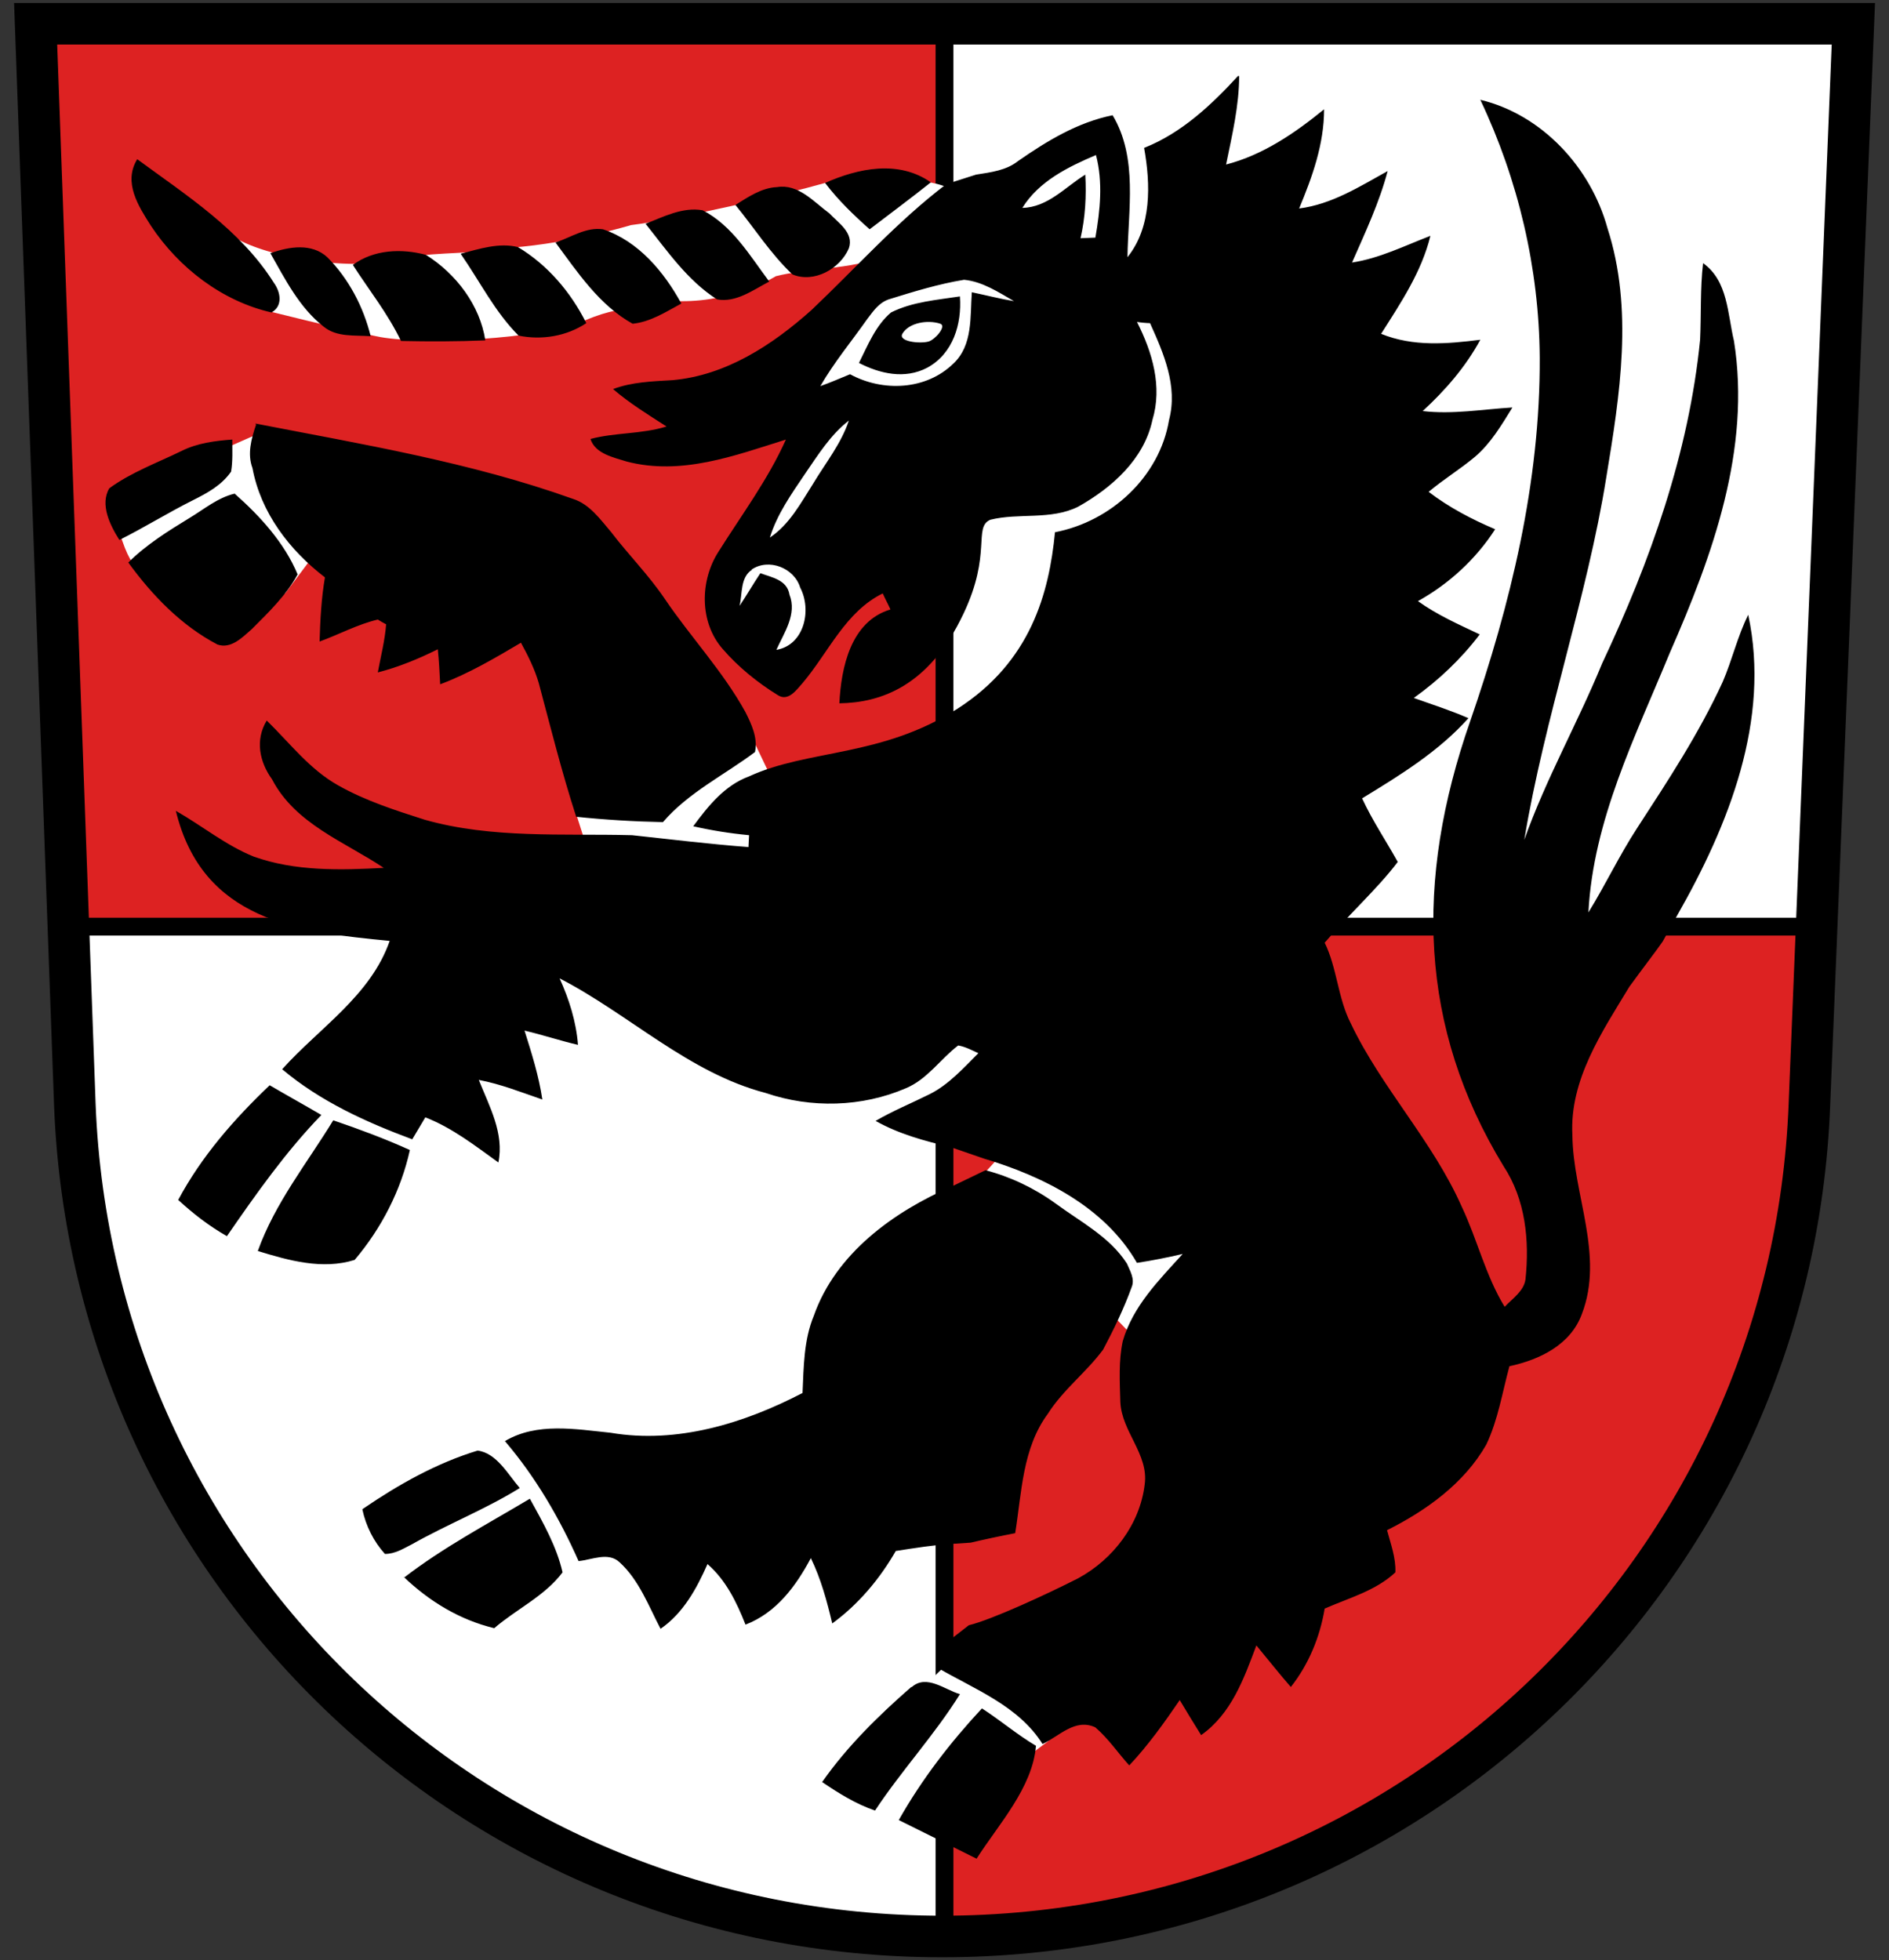 <?xml version="1.0" encoding="UTF-8"?>
<svg viewBox="0 0 318 330" xmlns="http://www.w3.org/2000/svg" xmlns:xlink="http://www.w3.org/1999/xlink">
<rect x="0" y="0" width="318" height="330" fill="#333333" stroke="none"/>
<defs>
<clipPath id="a">
<use xlink:href="#b"/>
</clipPath>
</defs>
<g stroke="#000">
<g fill="#d22">
<path id="b" d="m12.6 186c3 78 67 140 146 140 79 0 143-62 146-140l7.4-182h-306z"/>
</g>
<path clip-path="url(#a)" d="m318 156v-162h-159v335h-159v-173z" fill="#fff" stroke-width="3"/>
<use fill="none" stroke-width="7" xlink:href="#b"/>
</g>
<path d="m130 115l49.1-65.4-18-17c-4.1-4.1-22.2-1.8-22.2-1.8-7 2-24.7 6.1-32.7 7.1 0 0-9.8 3-20.2 3.8-9.3 1.4-14 .5-19.1 2.2-12 2-26.6-2.1-28.6-5l7 13.5s11 2.8 18 4.2c7.2 1.6 28 .5 35-2.6 9.4-3.9 7.8-.1 7.8-.1s4.1-3.3 8.5-3.2c9.2.1 16-4.2 16-4.2 5-1.3 13-1.2 18-3.3l-11.6 22.7-15.8 36.6m47.8 91.4l-4 4.4 28 29 14-14zm-9-22.8l-21 12 12 5.8 23-11zm-34-48.2l-30 11 3.5 11h37zm-78-23l5.1-6.8-9.8-20-25 11c3 9.2 2.7 8.6 4.8 12zm107.5 209v-25l5.1-4.9 16 14z" fill="#fff"/>
<path d="m135.5 79.8c2.2-3.2 4.3-6.6 7.4-9-1.3 3.9-3.9 7.1-6 10.6-2.1 3.3-4 6.9-7.3 9.1 1.2-3.9 3.6-7.3 5.9-10.7zm-9 16.1c2.9-2 7.2-.3 8.2 3 2 3.8.7 9.7-4 10.5 1.3-2.9 3.5-6 2.2-9.3-.4-2.5-3-2.9-4.9-3.6-1.2 1.8-2.3 3.7-3.5 5.5.5-2.1.1-4.8 2.1-6.1zm45.6-60.9c2.8-4.5 7.7-6.9 12.4-8.9 1.2 4.6.7 9.3-.1 13.9-.6 0-1.9.1-2.5.1.8-3.5 1-7.1.8-10.7-3.4 2.1-6.3 5.5-10.6 5.6zm-146.7 3c-2.1-3.3-4.7-7.3-2.3-11.2 8.3 6.1 17.4 11.9 23 20.8 1.1 1.5 1.6 3.9-.4 5-8.3-1.9-15.6-7.5-20.3-14.6zm113.5-7.2c5.6-2.5 12.4-3.9 17.8-.1-3.4 2.7-6.9 5.3-10.3 7.9-2.7-2.4-5.3-4.9-7.5-7.8zm-15.1 3.7c2.1-1.3 4.4-2.9 7-3 3.6-.6 6.2 2.5 8.8 4.4 1.5 1.6 4.2 3.3 3.3 5.9-1.5 3.5-5.9 5.9-9.5 4.4-3.7-3.5-6.4-7.8-9.6-11.7zm-15.2 3.2c3.1-1.2 6.3-2.9 9.7-2.3 5 2.6 7.9 7.6 11.2 12-2.7 1.4-5.6 3.6-8.8 3-5-3.2-8.4-8.2-12-12.7zm-15 3.1c2.6-.9 5.1-2.6 7.9-2.2 6 2 10.3 7.2 13.2 12.5-2.6 1.4-5.2 3.1-8.2 3.4-5.6-3.1-9.3-8.7-13-13.7zm-16 1.9c3.1-.8 6.4-1.9 9.6-1.1 5 3 8.9 7.6 11.5 12.8-3.3 2.2-7.5 2.9-11.4 2.1-4-4-6.5-9.1-9.7-13.7zm-32-.1c3.1-1.1 6.9-1.7 9.5.7 3.6 3.6 6.1 8.4 7.3 13.3-2.7-.2-5.7.2-7.9-1.6-4.1-3.2-6.5-8-9-12.4zm13.8 2c3.5-2.6 8.2-2.8 12.3-1.7 5.1 3.2 9.1 8.5 10 14.4-4.7.2-9.5.2-14.2.1-2.2-4.6-5.4-8.6-8.1-12.8zm-16.4 26.7c18 3.5 36.2 6.5 53.5 12.7 2.8.9 4.6 3.5 6.4 5.6 2.9 3.8 6.3 7.2 9 11.2 4.4 6.5 9.8 12.2 13.6 19.1 1 2 2.1 4.3 1.6 6.7-5.2 3.9-11.2 6.8-15.5 11.8-4.9-.1-9.8-.4-14.6-.9-2.4-7.4-4.3-15-6.3-22.5-.7-2.4-1.8-4.6-3-6.8-4.4 2.6-8.8 5.2-13.6 7-.1-2-.2-4-.4-5.9-3.2 1.6-6.6 3-10.1 3.9.5-2.7 1.2-5.4 1.4-8.1-.4-.2-1.1-.6-1.4-.8-3.4.8-6.5 2.5-9.8 3.7.1-3.6.3-7.3.9-10.8-6-4.6-10.8-10.9-12.2-18.4-.9-2.4-.2-4.9.6-7.3zm-12.4 4.6c2.6-1.3 5.6-1.7 8.5-1.9 0 1.8.1 3.6-.2 5.4-1.6 2.3-4 3.6-6.4 4.8-4.2 2.1-8.2 4.6-12.4 6.7-1.6-2.5-3.3-6-1.7-8.7 3.7-2.7 8.1-4.3 12.2-6.3zm1.3 11.3c2.5-1.5 4.7-3.4 7.6-4.1 4.3 3.8 8.4 8.3 10.6 13.6-1.9 3.5-4.9 6.4-7.7 9.2-1.6 1.4-3.5 3.4-5.8 2.6-6.1-3.2-11-8.3-15-13.8 3-3 6.7-5.3 10.3-7.5zm-1.9 114.8c3.9-7.3 9.4-13.6 15.4-19.3 2.9 1.7 5.8 3.3 8.7 5-6 6.2-11 13.3-15.9 20.4-3-1.7-5.7-3.8-8.2-6.1zm13.4 8.6c2.9-8.1 8.3-14.8 12.7-22 4.4 1.5 8.7 3.1 12.9 5-1.5 6.8-4.8 13.2-9.3 18.5-5.4 1.7-11.1.1-16.3-1.5zm17.7 43.4c6-4.1 12.4-7.7 19.3-9.8 3.2.4 5.1 4 7.1 6.3-5.8 3.6-12.2 6.1-18.2 9.5-1.4.7-2.8 1.6-4.5 1.6-1.9-2.1-3.2-4.7-3.8-7.5zm6.9 11.6c6.6-5.1 14-9 21.2-13.3 2.2 4 4.5 8 5.5 12.4-3 4-7.8 6.2-11.5 9.4-5.8-1.4-10.9-4.5-15.2-8.6zm92.3-65.9c-9.9 4.3-19.6 11.3-23.3 21.8-1.7 4.1-1.7 8.6-1.9 13-9.8 5.1-21.1 8.6-32.3 6.7-5.9-.6-12.4-1.8-17.8 1.4 5.2 6.1 9.2 13 12.4 20.2 2.2-.2 5-1.6 6.9.2 3.3 3 4.9 7.4 6.9 11.2 3.8-2.6 6.1-6.8 7.9-10.9 3.1 2.7 4.9 6.4 6.4 10.2 5.2-2 8.5-6.5 11-11.2 1.7 3.5 2.7 7.2 3.6 11 4.4-3.2 8-7.5 10.7-12.2 3.2-.5 6.3-1 9.5-1.2l3.1-.2c2.1-.5 5.4-1.2 7.5-1.6 1.1-6.8 1.2-14.3 5.5-20.1 2.6-4.1 6.5-7 9.3-10.8 1.8-3.4 3.5-6.9 4.8-10.5.6-1.4-.3-2.8-.8-4-2.9-4.5-7.8-7-12-10.1-3.6-2.6-7.6-4.5-11.8-5.6zm4.1 113.2c3.7-5.8 9.4-11.9 10-19-3.2-1.9-6-4.3-9.1-6.3-5.3 5.7-10.1 11.9-14 18.8zm-10.9-28.9c2.5-2.2 5.6.5 8.1 1.2-4.3 6.9-9.8 12.8-14.3 19.6-3.2-1.1-6.1-2.9-8.9-4.8 4.2-6 9.5-11.2 15-16zm54.9-271.2c-4.5 4.9-9.5 9.6-15.8 12.1 1.1 6.1 1.3 13.3-2.8 18.4.1-7.9 1.8-16.7-2.5-23.9-5.9 1.2-11 4.3-15.9 7.7-2 1.6-4.6 1.9-7.1 2.3l-5 1.6c-8.3 6.3-15.2 14.1-22.7 21.2-6.6 5.9-14.4 11-23.4 11.8-3.4.2-6.8.3-10 1.5 2.8 2.4 5.9 4.3 9 6.3-4.2 1.3-8.7 1-12.8 2.1.8 2.5 3.9 3.1 6.1 3.8 9.2 2.4 18.2-1 26.8-3.7-3 6.7-7.4 12.6-11.3 18.8-3.2 4.9-3.3 12 .7 16.5 2.6 3 5.8 5.6 9.2 7.7 1.8 1.2 3.2-.9 4.2-2 4.4-5.2 7.2-12 13.5-15.1.4.9.9 1.8 1.3 2.7-6.7 2-8.3 9.8-8.6 15.8 6.9-.1 15.1-2.8 20.9-15.1 4.8-10.1 1.6-14.5 4.5-15.8 4.8-1.2 10.2.1 14.8-2.2 5.7-3.2 11.1-8 12.5-14.6 1.7-5.6 0-11.4-2.6-16.5.6.1 1.7.2 2.2.2 2.3 5.1 4.7 10.6 3.2 16.3-1.6 9.6-9.8 17.1-19.2 18.9-1 10.3-4.1 21.8-16.4 29.7-12.8 8.2-25.1 6.8-35.1 11.4-4.1 1.5-6.9 5-9.4 8.4 3.1.7 6.2 1.2 9.4 1.5 0 .5-.1 1.5-.1 2-6.6-.5-13.1-1.3-19.6-2-11.7-.3-23.6.6-34.9-2.6-5-1.6-10-3.2-14.6-5.8-4.8-2.7-8.1-7.1-12-10.9-2 3.3-1.2 7 .9 9.9 3.9 7.5 12.2 10.5 18.8 14.9-7.3.4-14.9.6-21.9-1.9-4.7-1.9-8.7-5.2-13.1-7.7 4.5 18.5 20.5 20.4 36 21.9-3.2 9.2-11.8 14.6-18.1 21.6 6.4 5.4 14.1 8.9 21.9 11.8.7-1.2 1.5-2.5 2.2-3.7 4.6 1.8 8.4 4.8 12.3 7.6 1-4.9-1.5-9.4-3.3-13.9 3.7.7 7.2 2.1 10.7 3.3-.6-4-1.8-7.8-3-11.6 3 .7 6 1.7 9 2.4-.3-3.9-1.5-7.7-3.1-11.2 11.8 6.1 21.7 15.9 34.7 19.3 7.6 2.6 16.2 2.4 23.6-.8 3.6-1.5 5.8-4.9 8.8-7.2 1.2.2 2.3.8 3.4 1.3-2.5 2.5-5 5.3-8.2 6.9-3 1.5-6.2 2.8-9.1 4.5 3.9 2.2 8.3 3.4 12.6 4.4l5.5 1.9c10.1 3 20.5 8.2 25.9 17.6 2.6-.4 5.1-.9 7.7-1.5-4 4.4-8.4 8.8-10.1 14.7-.7 3.3-.5 6.8-.4 10.2.2 5 4.8 8.8 4.1 13.9-.8 6.7-5.3 12.6-11.2 15.8-5.1 2.6-14.6 7-18.4 7.9l-3.1 2.4c.1 1.9-1.2 3.3-2.1 4.8 6.2 3.6 13.6 6.4 17.6 12.8 2.8-1.3 5.5-4.4 8.9-2.8 2.2 1.9 3.8 4.3 5.7 6.4 3.2-3.4 5.9-7.2 8.5-11 1.2 2 2.4 4 3.6 5.9 5.1-3.6 7.2-9.5 9.3-15.1 1.9 2.3 3.8 4.7 5.8 7 3-3.8 4.9-8.4 5.7-13.2 4.1-1.8 8.6-3 11.9-6.1.1-2.5-.8-4.8-1.4-7.1 6.6-3.3 13-7.9 16.7-14.4 2-4.2 2.7-8.8 3.9-13.2 5.1-1.1 10.3-3.6 12.2-8.8 3.8-9.9-1.5-20.1-1.6-30.1-.5-9.3 5-17.4 9.6-25 2.1-2.9 4.5-6 5.6-7.6l2.5-4.5c8.6-15.1 15.7-32.8 11.9-50.5-1.8 3.6-2.7 7.6-4.3 11.3-4 8.7-9.2 16.6-14.4 24.6-3 4.6-5.3 9.5-8.2 14.2.8-15.5 7.9-29.6 13.7-43.7 7.2-16.4 13.7-34.3 10.8-52.5-1.1-4.6-1-10.1-5.2-13.1-.5 4.3-.3 8.6-.5 12.9-1.9 19.1-8.4 37.3-16.5 54.5-4.1 10-9.5 19.5-13.1 29.7 3.4-20.6 10.6-40.9 13.8-61 2.3-13.9 4.6-28.4.2-42-2.8-10.2-11-19.1-21.4-21.6 6.4 13.5 9.9 28.4 10 43.4.1 21-4.9 41.5-11.7 61.2-9.4 26.9-8.6 51.6 5.6 74.9 3.7 5.6 4.4 12.5 3.7 19.1-.3 2-2.2 3.2-3.5 4.6-3.2-5.2-4.6-11.3-7.2-16.8-4.9-11.1-13.5-20-18.7-30.9-2.2-4.3-2.3-9.3-4.4-13.6 4-4.7 9-9.2 12.3-13.6-2-3.6-4.3-7-6-10.7 6.4-3.9 12.9-7.9 17.9-13.5-3-1.3-6.1-2.3-9.2-3.4 4.2-3 8-6.6 11.1-10.7-3.6-1.7-7.2-3.3-10.4-5.6 5.2-2.9 9.7-7 13-12.1-4-1.7-7.8-3.7-11.2-6.3 2.5-2.1 5.3-3.8 7.8-5.9 2.7-2.3 4.5-5.4 6.3-8.3-5 .3-10.1 1.2-15.1.6 3.8-3.5 7.2-7.4 9.7-12-5.6.7-11.3 1.2-16.7-1 3.3-5.2 6.8-10.4 8.3-16.5-4.4 1.7-8.6 3.8-13.2 4.5 2.2-5 4.6-10.1 6-15.4-4.7 2.6-9.4 5.6-14.9 6.3 2.2-5.3 4.2-10.8 4.2-16.7-4.9 4-10.3 7.7-16.5 9.3 1-4.9 2.2-9.9 2.2-14.9zm-46.1 34.3c3.1.3 5.8 2.1 8.4 3.6-2.4-.4-4.7-1-7.1-1.5-.3 4.1.2 8.9-3.1 12-4.6 4.5-11.9 4.8-17.4 1.8-1.7.7-3.3 1.4-5 2 2.3-4 5.3-7.6 7.9-11.3 1-1.3 1.9-2.7 3.6-3.3 4.2-1.3 8.4-2.6 12.7-3.3zm-.7 2.8c-3.9.6-8 .9-11.6 2.7-2.6 2.2-3.9 5.5-5.4 8.5 3.5 1.8 7.7 2.8 11.5.8 4.4-2.4 5.8-7.4 5.5-11.9zm-3.3 4.6c1.1.4-.9 2.7-2 3-1.5.4-5.1 0-4.4-1.3 1.1-1.9 4.3-2.4 6.4-1.7z"/>
</svg>
